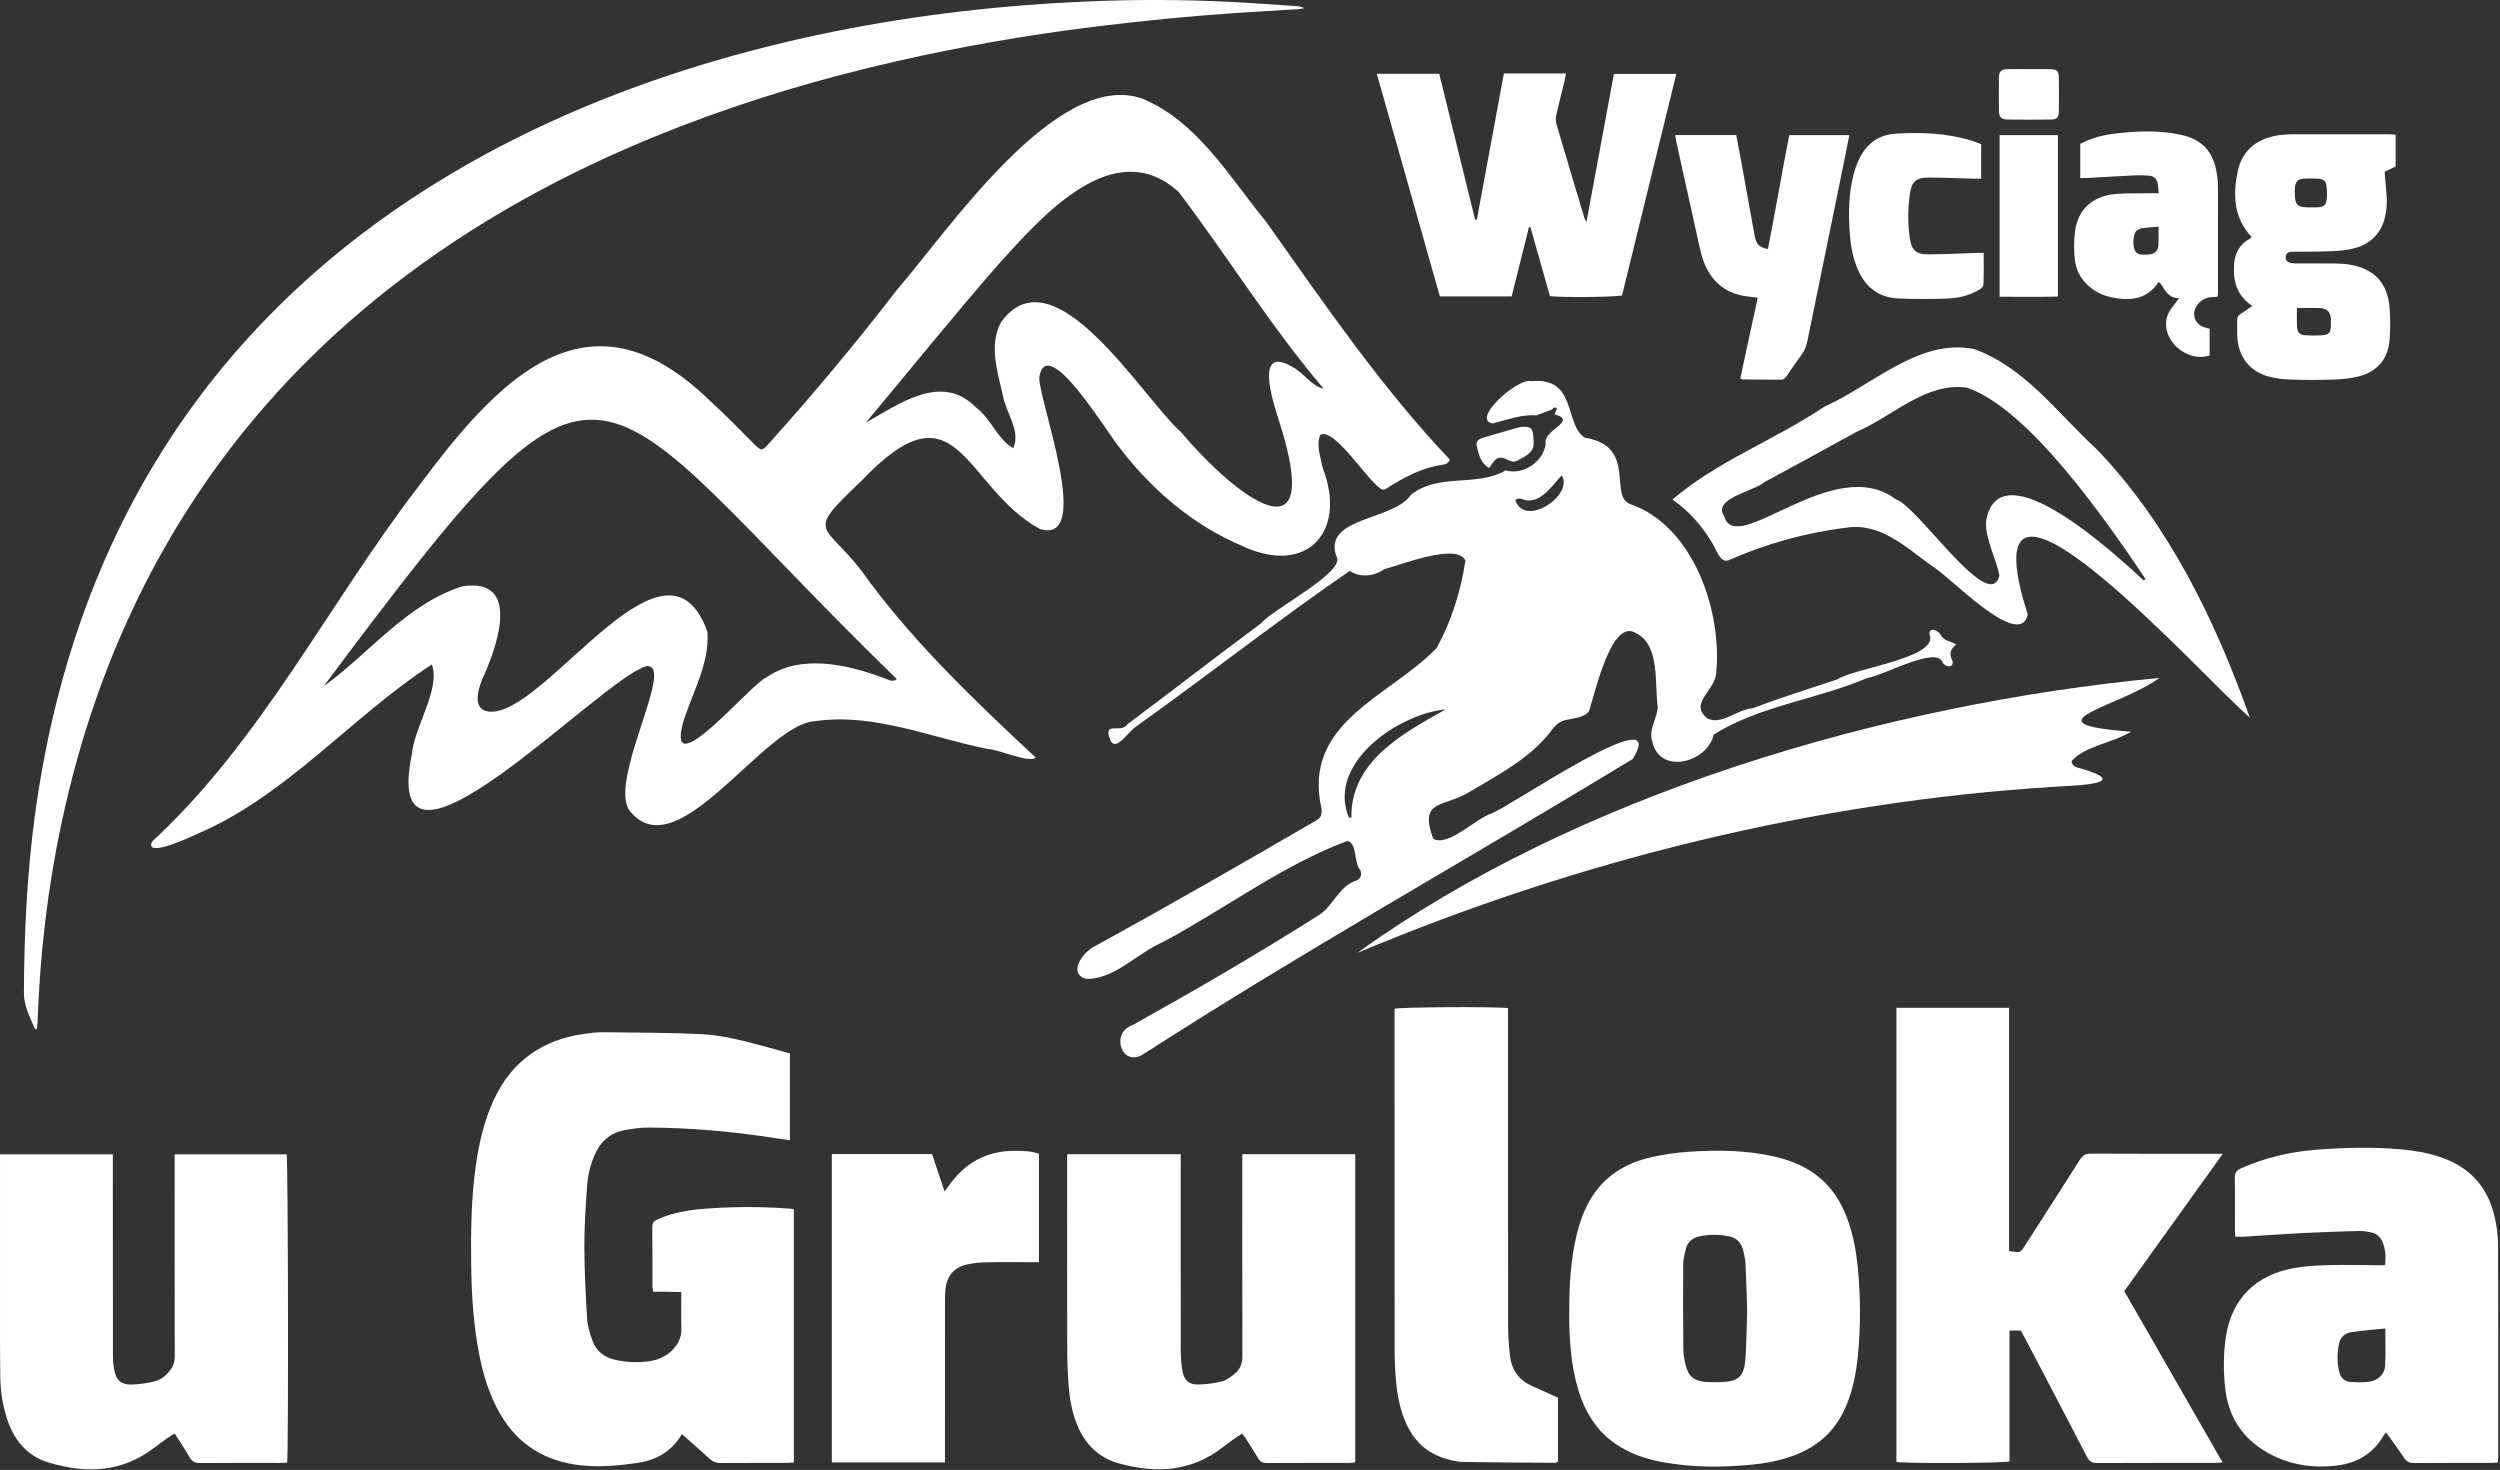 <svg width="1080" height="635" viewBox="0 0 1080 635" fill="none" xmlns="http://www.w3.org/2000/svg">
<rect x="0" y="0" width="1080" height="635" fill="#333333" stroke="none"/>
<path d="M437.7 193.64C441.104 186.479 434.686 178.439 433.322 171.234C431.056 160.831 427.033 149.383 432.421 139.208C455.294 107.61 493.465 171.827 510.062 186.531C533.866 214.712 572.958 244.736 552.345 181.22C549.906 173.534 541.781 148.607 558.465 158.598C563.233 161.135 566.678 166.859 571.866 167.967C548.953 141.034 530.47 110.978 509.178 82.922C481.208 57.563 450.061 93.571 431.58 113.899C411.81 136.53 393.388 159.463 374.037 182.584C388.245 174.656 406.814 160.799 421.598 175.996C428.197 180.876 430.564 189.366 437.7 193.64ZM387.446 293.382C251.056 160.95 266.605 126.704 139.83 296.46C159.197 282.588 175.745 260.844 199.737 253.291C225.841 249.24 214.402 280.448 208.19 293.746C205.694 299.93 204.234 308.482 213.925 307.362C239.17 303.728 288.236 224.242 305.624 272.995C306.556 287.002 298.85 299.546 294.958 312.615C287.898 339.455 324.19 295.654 330.873 292.763C345.986 282.152 366.569 287.15 382.569 293.196C384.092 293.72 385.612 294.818 387.446 293.382ZM447.436 327.274C444.448 329.795 431.592 323.755 426.724 323.558C402.142 318.696 377.374 307.806 352.021 311.558C330.061 312.847 293.222 374.943 272.605 350.963C261.353 339.326 292.637 286.115 279.129 287.812C259.508 293.208 163.549 395.171 177.928 325.859C178.902 314.116 190.43 297.567 186.565 287.043C151.477 309.852 123.628 344.174 84.165 360.704C78.876 363.226 62.144 370.37 65.813 363.45C112.925 319.932 141.872 260.847 180.618 210.375C214.796 164.426 253.662 121.554 306.538 172.994C313.113 178.887 319.236 185.291 325.49 191.538C328.829 194.872 329.105 195.047 332.193 191.567C351.426 170.127 369.938 148.063 387.476 125.212C409.277 100.112 456.536 29.774 493.336 42.562C517.22 52.319 531.189 76.6 546.965 95.804C572.034 131.123 596.472 167.059 626.33 198.563C625.537 200.446 624.24 200.614 622.978 200.823C614.065 202.072 606.344 206.35 598.844 211.087C597.901 211.682 597.042 211.722 596.236 210.938C590.369 207.068 576.246 184.371 570.334 187.898C568.489 192.44 570.568 197.595 571.414 202.19C582.085 229.602 564.598 248.83 536.942 235.982C515.796 227.147 497.625 211.694 483.765 193.531C479.208 188.452 452.018 142.75 448.937 163.17C448.953 173.646 472.468 235.828 449.12 228.482C415.838 209.94 414.148 163.459 372.06 207.808C345.874 232.663 357.136 224.458 375.652 251.386C396.646 279.472 421.982 303.512 447.436 327.274Z" fill="white"/>
<path d="M654.585 215.992C658.712 228.282 680.045 213.845 674.66 205.369C670.456 209.76 665.544 217.729 658.578 215.969C657.372 215.489 656.282 214.934 654.585 215.992ZM582.709 353.186C583.073 353.189 583.436 353.19 583.8 353.193C583.453 328.58 606.588 316.624 624.465 306.473C604.284 308.334 573.036 329.609 582.709 353.186ZM583.084 246.594C551.47 268.41 521.274 292.137 490.002 314.42C486.057 317.778 480.6 326.773 478.8 316.842C478.59 312.574 484.624 316.586 487.109 312.832C506.42 298.381 525.472 283.592 544.844 269.224C550.02 262.957 582.09 246.785 577.258 240.193C571.514 223.352 601.801 224.944 609.4 213.914C620.868 204.184 638.321 210.506 650.358 203.212C657.981 205.386 666.914 199.442 667.761 191.629C666.318 185.804 682.052 181.866 671.514 178.984C671.938 178.014 672.297 177.193 672.64 176.41C671.302 175.308 670.865 176.754 670.08 177.045C668.002 177.816 665.952 178.656 663.872 179.418C657.162 178.964 651.286 181.349 644.906 182.93C635.092 181.372 655.796 163.082 661.424 164.665C681.454 162.78 675.577 183.181 684.618 189.074C707.358 192.692 694.838 214.276 704.212 217.745C731.688 227.222 744.185 264.342 741.345 291.253C740.493 298.628 729.466 304.032 737.701 310.43C743.83 313.346 750.642 306.318 757.174 305.985C769.189 301.328 781.568 297.597 793.809 293.453C801.534 288.438 838.129 284.185 833.509 273.933C833.345 270.642 837.217 272.326 838.201 274.026C839.665 276.965 842.525 276.878 845.108 278.381C842.186 280.8 842.114 282.452 843.494 285.626C844.084 288.672 840.336 288.322 839.213 286.182C836.524 278.781 813.429 292.026 806.77 292.845C785.477 302.005 759.473 305.1 740.337 317.348C737.436 329.681 717.029 334.616 713.868 320.653C711.94 315.413 715.836 310.669 716.138 305.468C714.725 295.417 717.209 278.682 706.838 273.566C696.36 266.752 689.46 298.072 686.97 305.394C686.568 309.682 681.12 309.972 677.856 310.782C674.693 311.077 672.474 312.585 670.674 314.982C661.71 327.189 648.089 334.221 635.365 341.793C623.677 349.201 612.766 344.841 619.142 362.362C625.694 365.926 637.289 353.698 644.452 351.34C650.944 349.36 722.273 300.39 705.322 327.896C634.793 370.796 563.466 410.625 494.041 455.328C484.626 461.509 479.485 446.242 489.186 442.895C516.426 427.716 543.5 411.986 569.792 395.301C576.254 391.157 578.222 382.824 586.174 380.304C588.074 379.393 588.237 377.794 587.746 375.996C584.549 372.548 586.616 364.638 582.128 363.261C554.042 373.678 528.724 393.006 502.018 407.141C491.136 411.897 481.47 423.057 469.242 422.892C460.744 420.378 468.301 410.7 473.493 408.468C505.332 391.024 536.794 372.932 568.189 354.676C570.593 353.309 571.078 352.278 570.938 349.517C562.289 312.113 600.006 301.212 620.612 279.981C627.117 268.192 631.02 255.398 633.078 242.13C629.408 234.384 605.308 243.977 598.022 245.888C593.805 248.961 587.53 249.714 583.084 246.594Z" fill="white"/>
<path d="M341.244 455.075V492.583C339.218 492.296 337.369 492.061 335.528 491.772C317.274 488.897 298.916 487.185 280.433 487.121C276.733 487.109 272.972 487.575 269.344 488.325C263.533 489.528 259.488 493.149 257.05 498.561C255.012 503.091 253.929 507.892 253.598 512.793C253.024 521.299 252.416 529.827 252.441 538.344C252.472 548.784 252.985 559.231 253.625 569.653C253.824 572.887 254.865 576.141 255.965 579.227C257.549 583.671 260.989 586.311 265.536 587.376C270.568 588.555 275.682 588.788 280.792 588.004C285.036 587.353 288.702 585.485 291.46 582.095C293.325 579.801 294.433 577.276 294.349 574.185C294.208 568.979 294.31 563.765 294.31 558.167C292.08 558.119 290.102 558.061 288.126 558.04C286.213 558.02 284.301 558.036 282.206 558.036C282.064 557.172 281.852 556.473 281.849 555.776C281.825 547.243 281.905 538.708 281.778 530.177C281.749 528.177 282.609 527.357 284.241 526.652C290.393 523.992 296.894 522.803 303.494 522.255C316.056 521.212 328.637 521.199 341.213 522.135C341.728 522.172 342.237 522.283 342.946 522.389V631.752C342.048 631.825 341.129 631.967 340.209 631.968C330.502 631.984 320.796 631.932 311.09 632.017C309.218 632.035 307.87 631.393 306.546 630.183C302.774 626.735 298.925 623.373 294.597 619.525C294.128 620.271 293.772 620.909 293.349 621.5C288.92 627.673 282.782 630.947 275.368 631.996C267.116 633.165 258.852 633.937 250.505 632.965C235.549 631.224 223.981 624.223 216.268 611.141C211.324 602.756 208.609 593.588 206.824 584.107C204.445 571.488 203.686 558.724 203.548 545.908C203.393 531.713 203.556 517.535 205.561 503.445C206.949 493.697 209.14 484.163 213.298 475.169C221.014 458.48 234.204 449.239 252.23 446.641C254.969 446.247 257.75 445.895 260.508 445.927C274.686 446.095 288.877 446.095 303.036 446.751C313.074 447.216 322.773 450.077 332.465 452.645C335.344 453.407 338.206 454.232 341.244 455.075Z" fill="white"/>
<path d="M872.986 574.789H868.097V631.317C865.536 632.121 822.701 632.265 819.253 631.543V435.374H867.917V540.381C872.613 541.329 872.736 541.29 874.832 538.022C882.713 525.726 890.63 513.451 898.426 501.101C899.634 499.187 900.894 498.362 903.236 498.375C921.044 498.479 938.852 498.433 956.661 498.433C957.594 498.433 958.528 498.433 960.242 498.433C945.848 518.501 931.845 538.023 917.684 557.769C931.765 582.307 945.846 606.845 960.138 631.75C958.737 631.849 957.817 631.97 956.898 631.97C939.942 631.982 922.988 631.941 906.032 632.026C903.833 632.037 902.626 631.401 901.585 629.386C892.625 612.061 883.541 594.798 874.489 577.519C874 576.585 873.472 575.669 872.986 574.789Z" fill="white"/>
<path d="M15.174 444.648C13.039 439.532 10.294 434.804 10.325 428.77C10.455 403.035 11.638 377.384 15.127 351.872C19.89 317.063 28.307 283.2 41.565 250.61C57.351 211.802 79.156 176.752 107.388 145.762C131.396 119.406 158.85 97.215 189.179 78.539C224.628 56.711 262.552 40.442 302.287 28.255C321.162 22.466 340.288 17.683 359.64 13.762C396.31 6.328 433.354 2.14 470.719 0.587C491.192 -0.264 511.659 -0.201 532.118 0.847C541.595 1.331 551.062 2.044 560.531 2.675C561.466 2.738 562.39 2.946 563.374 3.542C562.644 3.672 561.919 3.876 561.183 3.923C552.67 4.462 544.151 4.943 535.638 5.503C514.348 6.906 493.126 8.991 471.955 11.647C443.36 15.234 414.995 20.135 386.903 26.546C355.26 33.767 324.188 42.922 293.888 54.623C251.691 70.918 211.924 91.687 175.647 118.862C127.832 154.678 89.874 198.859 62.706 252.179C48.014 281.014 37.139 311.243 29.519 342.67C22.436 371.88 18.271 401.514 16.659 431.515C16.458 435.242 16.334 438.972 16.158 442.7C16.13 443.304 16.018 443.906 15.944 444.508C15.687 444.555 15.431 444.602 15.174 444.648Z" fill="white"/>
<path d="M510.06 498.61C510.06 500.187 510.06 501.447 510.06 502.706C510.06 529.683 510.038 556.659 510.092 583.635C510.099 586.601 510.278 589.619 510.862 592.515C511.636 596.351 513.747 598.181 517.563 598.113C521.042 598.051 524.588 597.605 527.947 596.725C529.999 596.186 531.927 594.711 533.595 593.289C535.772 591.434 536.736 588.977 536.727 585.934C536.64 558.106 536.676 530.277 536.676 502.447C536.676 501.201 536.676 499.953 536.676 498.609H585.468V631.721C584.588 631.805 583.678 631.966 582.767 631.966C570.931 631.983 559.095 631.939 547.26 632.018C545.426 632.03 544.324 631.459 543.416 629.867C541.78 627.001 539.944 624.246 538.171 621.458C537.728 620.762 537.207 620.115 536.631 619.322C535.607 619.973 534.694 620.498 533.838 621.106C532.014 622.405 530.179 623.691 528.42 625.075C514.784 635.811 499.503 636.611 483.528 632.235C474.496 629.761 468.478 623.714 465.098 614.994C463.034 609.67 462.056 604.11 461.642 598.467C461.259 593.261 461.055 588.031 461.044 582.811C460.987 555.942 461.018 529.071 461.018 502.202C461.018 501.062 461.018 499.923 461.018 498.61H510.06Z" fill="white"/>
<path d="M124.043 631.834C122.881 631.889 121.936 631.971 120.991 631.973C109.476 631.982 97.96 631.921 86.445 632.029C84.245 632.05 82.935 631.371 81.844 629.467C79.893 626.061 77.687 622.799 75.476 619.303C74.499 619.878 73.663 620.293 72.911 620.825C70.824 622.305 68.736 623.787 66.711 625.35C52.641 636.201 37.041 636.699 20.859 631.761C11.861 629.014 6.297 622.433 3.293 613.643C1.208 607.542 0.211 601.223 0.115 594.799C-0.024 585.418 0.012 576.034 0.007 566.651C-0.005 545.327 0.003 524.002 0.003 502.678C0.003 501.415 0.003 500.153 0.003 498.662H48.747V502.479C48.748 529.989 48.733 557.497 48.773 585.006C48.777 587.337 48.949 589.706 49.391 591.99C50.212 596.257 52.407 598.231 56.657 598.139C59.928 598.07 63.221 597.529 66.433 596.853C68.969 596.319 71.097 594.782 72.824 592.807C74.555 590.829 75.507 588.657 75.499 585.87C75.417 558.147 75.449 530.426 75.449 502.703C75.449 501.437 75.449 500.171 75.449 498.671H123.823C124.444 500.881 124.693 626.729 124.043 631.834Z" fill="white"/>
<path d="M1030.46 573.902C1025.36 574.429 1020.69 574.791 1016.06 575.431C1013.22 575.825 1011.07 577.502 1010.46 580.422C1009.61 584.515 1009.56 588.674 1010.58 592.757C1011.2 595.266 1012.93 596.874 1015.55 597.026C1018.2 597.178 1020.89 597.243 1023.51 596.897C1027.35 596.387 1030.22 593.606 1030.39 589.986C1030.65 584.802 1030.46 579.598 1030.46 573.902ZM1079.03 631.807C1077.97 631.869 1077.04 631.97 1076.1 631.971C1065.01 631.982 1053.92 631.919 1042.84 632.03C1040.74 632.051 1039.54 631.333 1038.43 629.638C1036.04 626.002 1033.43 622.509 1030.81 618.799C1030.38 619.309 1030.06 619.587 1029.86 619.935C1025.41 627.751 1018.52 631.967 1009.78 633.078C999.018 634.443 988.662 632.789 979.206 627.347C968.615 621.253 962.599 611.869 961.282 599.753C960.475 592.334 960.471 584.815 961.601 577.418C964.073 561.218 974.299 550.857 990.873 547.827C995.666 546.953 1000.61 546.681 1005.49 546.545C1012.41 546.35 1019.35 546.538 1026.28 546.562C1027.54 546.566 1028.81 546.562 1030.39 546.562C1030.69 542.689 1030.58 539.154 1028.91 535.83C1028 534.026 1026.47 532.826 1024.49 532.431C1022.73 532.078 1020.91 531.735 1019.12 531.783C1010.92 532.005 1002.72 532.281 994.521 532.695C986.111 533.121 977.711 533.738 969.306 534.249C968.162 534.318 967.01 534.258 965.678 534.258C965.609 533.118 965.503 532.181 965.501 531.242C965.487 523.779 965.609 516.314 965.426 508.855C965.367 506.474 966.361 505.509 968.325 504.637C978.671 500.039 989.53 497.542 1000.76 496.67C1013 495.722 1025.25 495.435 1037.5 496.538C1043.14 497.046 1048.69 498.019 1054.08 499.813C1066.91 504.077 1074.85 512.813 1077.76 525.977C1078.58 529.698 1079.15 533.561 1079.16 537.361C1079.28 568.065 1079.25 598.769 1079.24 629.471C1079.24 630.193 1079.11 630.913 1079.03 631.807Z" fill="white"/>
<path d="M754.787 565.899C754.556 559.266 754.397 552.554 754.044 545.854C753.933 543.751 753.433 541.641 752.872 539.599C752.076 536.706 750.135 534.809 747.164 534.154C742.735 533.178 738.284 533.194 733.86 534.187C731.027 534.823 729.068 536.588 728.328 539.384C727.733 541.632 727.159 543.97 727.141 546.274C727.049 558.525 727.083 570.778 727.209 583.029C727.233 585.343 727.689 587.701 728.268 589.955C729.464 594.617 731.788 596.514 736.596 596.956C738.501 597.13 740.429 597.12 742.345 597.09C751.272 596.958 753.565 594.912 754.088 586.106C754.485 579.409 754.564 572.693 754.787 565.899ZM677.917 566.055C677.915 555.161 678.559 544.322 681.055 533.671C682.299 528.358 684.119 523.249 686.853 518.498C692.771 508.215 701.995 502.505 713.253 499.942C718.529 498.741 723.953 497.949 729.352 497.577C742.039 496.705 754.712 496.84 767.195 499.788C771.991 500.92 776.58 502.61 780.851 505.095C789.461 510.103 794.868 517.671 798.189 526.89C800.663 533.755 801.947 540.878 802.619 548.113C803.765 560.453 803.839 572.806 802.655 585.15C801.879 593.249 800.357 601.174 796.96 608.648C792.687 618.048 785.672 624.512 776.124 628.321C770.031 630.752 763.661 632.05 757.181 632.686C744.084 633.974 730.997 634.018 717.997 631.589C710.916 630.265 704.184 627.982 698.157 623.926C690.812 618.982 686.005 612.094 682.979 603.874C679.281 593.836 678.327 583.345 677.929 572.772C677.847 570.536 677.917 568.294 677.917 566.055Z" fill="white"/>
<path d="M673.061 603.832V631.451C672.627 631.628 672.25 631.92 671.874 631.918C658.554 631.835 645.233 631.795 631.914 631.554C629.401 631.508 626.842 630.839 624.406 630.114C616.469 627.754 610.949 622.583 607.539 615.09C604.855 609.191 603.635 602.918 603.07 596.53C602.666 591.971 602.486 587.378 602.482 582.799C602.442 534.936 602.458 487.074 602.458 439.21C602.458 438.047 602.458 436.884 602.458 435.792C604.818 435.034 646.726 434.804 651.47 435.53V439.498C651.47 483.844 651.449 528.19 651.505 572.535C651.51 576.891 651.801 581.268 652.291 585.598C652.99 591.776 656.143 596.307 661.997 598.823C665.613 600.376 669.17 602.066 673.061 603.832Z" fill="white"/>
<path d="M925.986 250.677C926.293 250.501 926.598 250.323 926.905 250.147C910.622 226.057 876.774 176.539 849.635 167.454C831.775 165.005 817.391 180.079 801.831 186.646C788.737 193.857 775.645 201.073 762.469 208.134C757.995 212.209 739.767 215.217 744.75 222.843C749.869 241.459 792.061 195.249 819.006 215.733C828.239 218.259 859.51 265.877 863.746 248.625C862.195 240.766 857.83 233.589 857.935 225.502C863.169 192.238 914.761 240.301 925.986 250.677ZM971.902 309.933C953.503 294.763 846.999 174.717 875.997 265.463C872.459 281.433 841.494 248.055 834.265 244.295C823.247 236.286 811.974 225.482 797.205 228.023C779.782 230.15 762.591 235.051 746.495 242.114C742.899 243.121 741.286 236.891 739.59 234.441C735.243 227.109 729.553 220.654 722.499 215.827C741.266 199.523 767.199 189.807 788.269 175.59C808.779 166.502 829.019 146.062 852.765 150.773C874.837 158.703 888.995 178.674 905.723 194.022C936.865 226.322 957.093 268.279 971.902 309.933Z" fill="white"/>
<path d="M932.861 292.868C916.033 305.322 873.742 312.62 920.598 316.087C912.773 320.918 900.51 322.328 894.934 328.783C894.999 330.51 896.186 331.135 897.555 331.599C922.017 338.44 898.543 339.308 887.454 339.886C783.795 346.348 681.961 371.542 586.353 411.654C680.935 343.534 813.335 304.16 932.861 292.868Z" fill="white"/>
<path d="M359.344 498.561H402.656C404.425 503.855 406.177 509.093 408.048 514.689C408.73 513.781 409.238 513.146 409.702 512.481C416.717 502.415 426.202 497.029 438.624 497.163C442.028 497.201 445.429 497.197 448.832 498.451V545.267C447.733 545.267 446.709 545.267 445.684 545.267C439.181 545.267 432.677 545.174 426.177 545.311C423.32 545.371 420.408 545.631 417.633 546.277C412.105 547.563 409.093 551.158 408.45 556.802C408.246 558.597 408.23 560.419 408.229 562.23C408.214 584.083 408.22 605.937 408.22 627.79C408.22 629.041 408.22 630.29 408.22 631.746H359.344V498.561Z" fill="white"/>
<path d="M594.773 31.881H621.743C626.913 52.888 632.085 73.897 637.257 94.905C637.508 94.885 637.759 94.864 638.009 94.843C641.873 73.953 645.736 53.064 649.68 31.736C658.568 31.707 667.353 31.723 676.492 31.728C676.245 33.048 676.105 34.052 675.868 35.033C674.712 39.796 673.471 44.539 672.396 49.319C672.104 50.62 671.945 52.129 672.308 53.373C676.284 66.975 680.375 80.541 684.445 94.115C684.561 94.503 684.808 94.852 685.353 95.928C689.377 74.199 693.275 53.152 697.204 31.932H724.164C716.303 64.024 708.505 95.856 700.728 127.605C698.317 128.34 675.484 128.587 669.58 127.933C666.799 118.112 663.968 108.113 661.137 98.116C660.935 98.1 660.733 98.083 660.531 98.065C658.04 108.016 655.549 117.967 653.029 128.032H622.021C612.964 96.072 603.937 64.217 594.773 31.881Z" fill="white"/>
<path d="M998.258 89.603V89.573C999.214 89.573 1000.17 89.621 1001.13 89.564C1003.83 89.401 1004.83 88.677 1005.15 86.016C1005.38 84.049 1005.24 82.004 1005 80.026C1004.8 78.393 1003.61 77.338 1001.95 77.241C999.626 77.105 997.274 76.999 994.965 77.208C992.594 77.422 991.685 78.565 991.427 80.969C991.338 81.812 991.342 82.668 991.357 83.517C991.445 88.612 992.443 89.576 997.621 89.603C997.833 89.604 998.046 89.603 998.258 89.603ZM992.278 133.068C992.278 136.051 992.149 138.596 992.314 141.123C992.481 143.688 993.353 144.628 995.838 144.813C998.374 145.003 1000.95 145.02 1003.48 144.799C1006.19 144.561 1006.85 143.624 1006.95 140.812C1006.99 139.855 1006.99 138.895 1006.95 137.937C1006.84 135.012 1005.42 133.284 1002.53 133.112C999.254 132.919 995.961 133.068 992.278 133.068ZM1034.91 58.154V71.916C1033.21 72.749 1031.61 73.537 1030.18 74.24C1030.49 78.142 1030.8 81.832 1031.07 85.524C1031.14 86.477 1031.09 87.442 1031.05 88.401C1030.58 99.717 1024.68 106.404 1013.43 108C1009.65 108.536 1005.78 108.565 1001.95 108.673C998.011 108.784 994.063 108.673 990.119 108.732C988.741 108.753 987.593 109.287 987.423 110.895C987.269 112.368 988.099 113.345 989.894 113.655C990.831 113.816 991.806 113.799 992.763 113.8C998.094 113.813 1003.43 113.761 1008.76 113.831C1010.88 113.859 1013.03 113.985 1015.12 114.336C1025.6 116.097 1031.4 122.196 1032.28 132.757C1032.66 137.416 1032.64 142.152 1032.3 146.815C1031.7 154.825 1027.16 160.388 1019.42 162.493C1015.87 163.461 1012.09 163.827 1008.39 163.963C1002.11 164.193 995.806 164.187 989.523 163.96C986.15 163.839 982.682 163.448 979.465 162.487C971.611 160.139 966.946 153.856 966.525 145.677C966.403 143.337 966.538 140.985 966.449 138.643C966.394 137.223 966.815 136.248 968.091 135.497C969.729 134.535 971.249 133.372 973.005 132.169C966.333 127.748 964.619 121.428 965.121 114.191C965.453 109.404 967.466 105.613 971.767 103.217C972.043 103.063 972.297 102.865 972.545 102.667C972.61 102.615 972.615 102.488 972.669 102.341C964.83 94.01 964.549 83.954 966.782 73.642C968.766 64.478 975.734 59.222 986.043 58.218C987.633 58.064 989.237 58.007 990.835 58.004C1004.48 57.988 1018.13 57.99 1031.78 58C1032.72 58 1033.66 58.09 1034.91 58.154Z" fill="white"/>
<path d="M751.809 163.485C753.033 157.793 754.271 151.996 755.525 146.204C756.779 140.41 758.047 134.621 759.355 128.622C757.321 128.366 755.645 128.192 753.979 127.94C746.515 126.809 740.973 122.973 737.441 116.246C734.971 111.541 734.174 106.352 733.027 101.274C730.047 88.078 727.17 74.86 724.263 61.648C724.039 60.633 723.899 59.6 723.683 58.362H750.075C750.767 62.06 751.465 65.696 752.126 69.337C754.087 80.133 756.021 90.934 757.995 101.728C758.703 105.605 759.87 106.821 763.745 107.574C767.005 91.254 769.713 74.82 772.963 58.373H798.917C798.149 62.233 797.442 65.874 796.699 69.508C791.413 95.39 786.111 121.27 780.834 147.156C780.383 149.373 779.655 151.4 778.269 153.25C776.033 156.233 773.965 159.342 771.849 162.413C771.222 163.325 770.578 164.045 769.314 164.032C763.774 163.97 758.233 163.97 752.691 163.932C752.509 163.93 752.326 163.754 751.809 163.485Z" fill="white"/>
<path d="M932.459 97.903C929.757 98.151 927.535 98.261 925.349 98.602C924.467 98.74 923.5 99.214 922.857 99.833C921.253 101.378 921.191 107.153 922.715 108.857C923.173 109.37 923.917 109.857 924.572 109.918C926.035 110.056 927.555 110.097 928.993 109.849C930.957 109.51 932.277 108.165 932.415 106.172C932.595 103.557 932.459 100.921 932.459 97.903ZM941.388 128.756C938.137 129.097 935.844 126.745 934.08 123.508C933.745 122.893 933.199 122.393 932.811 121.914C932.492 121.997 932.344 121.99 932.303 122.053C928.055 128.548 921.808 129.892 914.665 128.888C911.259 128.409 907.997 127.481 905.057 125.613C900.076 122.45 896.961 117.921 896.328 112.12C895.881 108.021 895.875 103.766 896.447 99.689C897.748 90.4 903.993 84.729 913.783 83.825C918.755 83.366 923.788 83.578 928.795 83.496C929.94 83.475 931.087 83.492 932.597 83.492C932.393 81.717 932.341 80.353 932.06 79.038C931.66 77.165 930.381 76.055 928.485 75.903C926.472 75.743 924.439 75.656 922.424 75.751C915.396 76.086 908.373 76.519 901.348 76.901C900.523 76.946 899.692 76.907 898.668 76.907V62.125C902.932 59.965 907.387 58.553 912.06 57.925C921.823 56.613 931.619 56.132 941.345 58.057C951.34 60.035 956.328 65.46 957.743 75.47C957.996 77.258 958.151 79.077 958.155 80.883C958.188 95.915 958.176 110.949 958.171 125.982C958.171 126.613 958.085 127.244 958.02 128.164C957.072 128.241 956.156 128.358 955.237 128.384C951.805 128.482 948.496 131.348 947.941 134.733C947.497 137.445 948.935 140.012 951.619 141.149C952.489 141.518 953.437 141.702 954.553 142.032V153.616C953.483 153.809 952.469 154.102 951.443 154.16C944.523 154.552 937.641 149.406 936.041 142.641C935.143 138.84 936.164 135.489 938.583 132.486C939.652 131.158 940.635 129.761 941.388 128.756Z" fill="white"/>
<path d="M855.861 62.373V77.18C854.704 77.18 853.682 77.203 852.664 77.177C846.169 77.013 839.676 76.737 833.181 76.697C827.87 76.663 825.818 78.495 825.069 83.704C824.153 90.064 824.129 96.453 825.014 102.819C825.717 107.871 827.689 109.867 832.781 109.875C839.912 109.887 847.044 109.472 854.176 109.247C854.997 109.22 855.82 109.243 856.948 109.243C856.948 113.95 857.041 118.506 856.857 123.052C856.825 123.818 855.718 124.748 854.893 125.238C850.572 127.8 845.738 128.83 840.825 128.994C833.91 129.224 826.97 129.243 820.06 128.935C811.696 128.562 805.95 124.122 802.621 116.496C800.506 111.652 799.541 106.531 799.144 101.306C798.48 92.559 798.536 83.834 800.773 75.275C801.361 73.023 802.181 70.799 803.174 68.694C806.3 62.07 811.61 58.211 818.888 57.757C830.096 57.056 841.26 57.471 852.106 60.891C852.918 61.147 853.717 61.449 854.513 61.751C854.904 61.899 855.276 62.1 855.861 62.373Z" fill="white"/>
<path d="M863.837 58.391H889.018V128.126C880.673 128.293 872.348 128.201 863.837 128.19V58.391Z" fill="white"/>
<path d="M876.517 29.86C879.501 29.859 882.486 29.828 885.469 29.867C888.541 29.907 889.36 30.611 889.409 33.566C889.489 38.467 889.488 43.373 889.405 48.274C889.364 50.735 888.526 51.607 886.118 51.636C879.832 51.714 873.542 51.715 867.254 51.641C864.585 51.61 863.572 50.559 863.536 47.927C863.472 43.131 863.466 38.334 863.54 33.539C863.581 30.814 864.506 29.935 867.245 29.877C870.334 29.811 873.426 29.862 876.517 29.86Z" fill="white"/>
<path d="M643.299 202.209C639.59 200.028 638.927 196.466 638.036 193.137C637.426 190.852 638.463 189.71 640.879 189.028C646.152 187.537 651.386 185.902 656.683 184.506C657.943 184.174 659.459 184.32 660.722 184.697C661.378 184.893 662.04 186.024 662.175 186.821C662.471 188.586 662.611 190.42 662.49 192.202C662.354 194.214 661.018 195.664 659.414 196.756C658.19 197.588 656.836 198.229 655.543 198.958C654.066 199.79 652.691 199.373 651.311 198.664C648.174 197.049 646.584 197.436 644.62 200.257C644.208 200.848 643.811 201.45 643.299 202.209Z" fill="white"/>
</svg>
